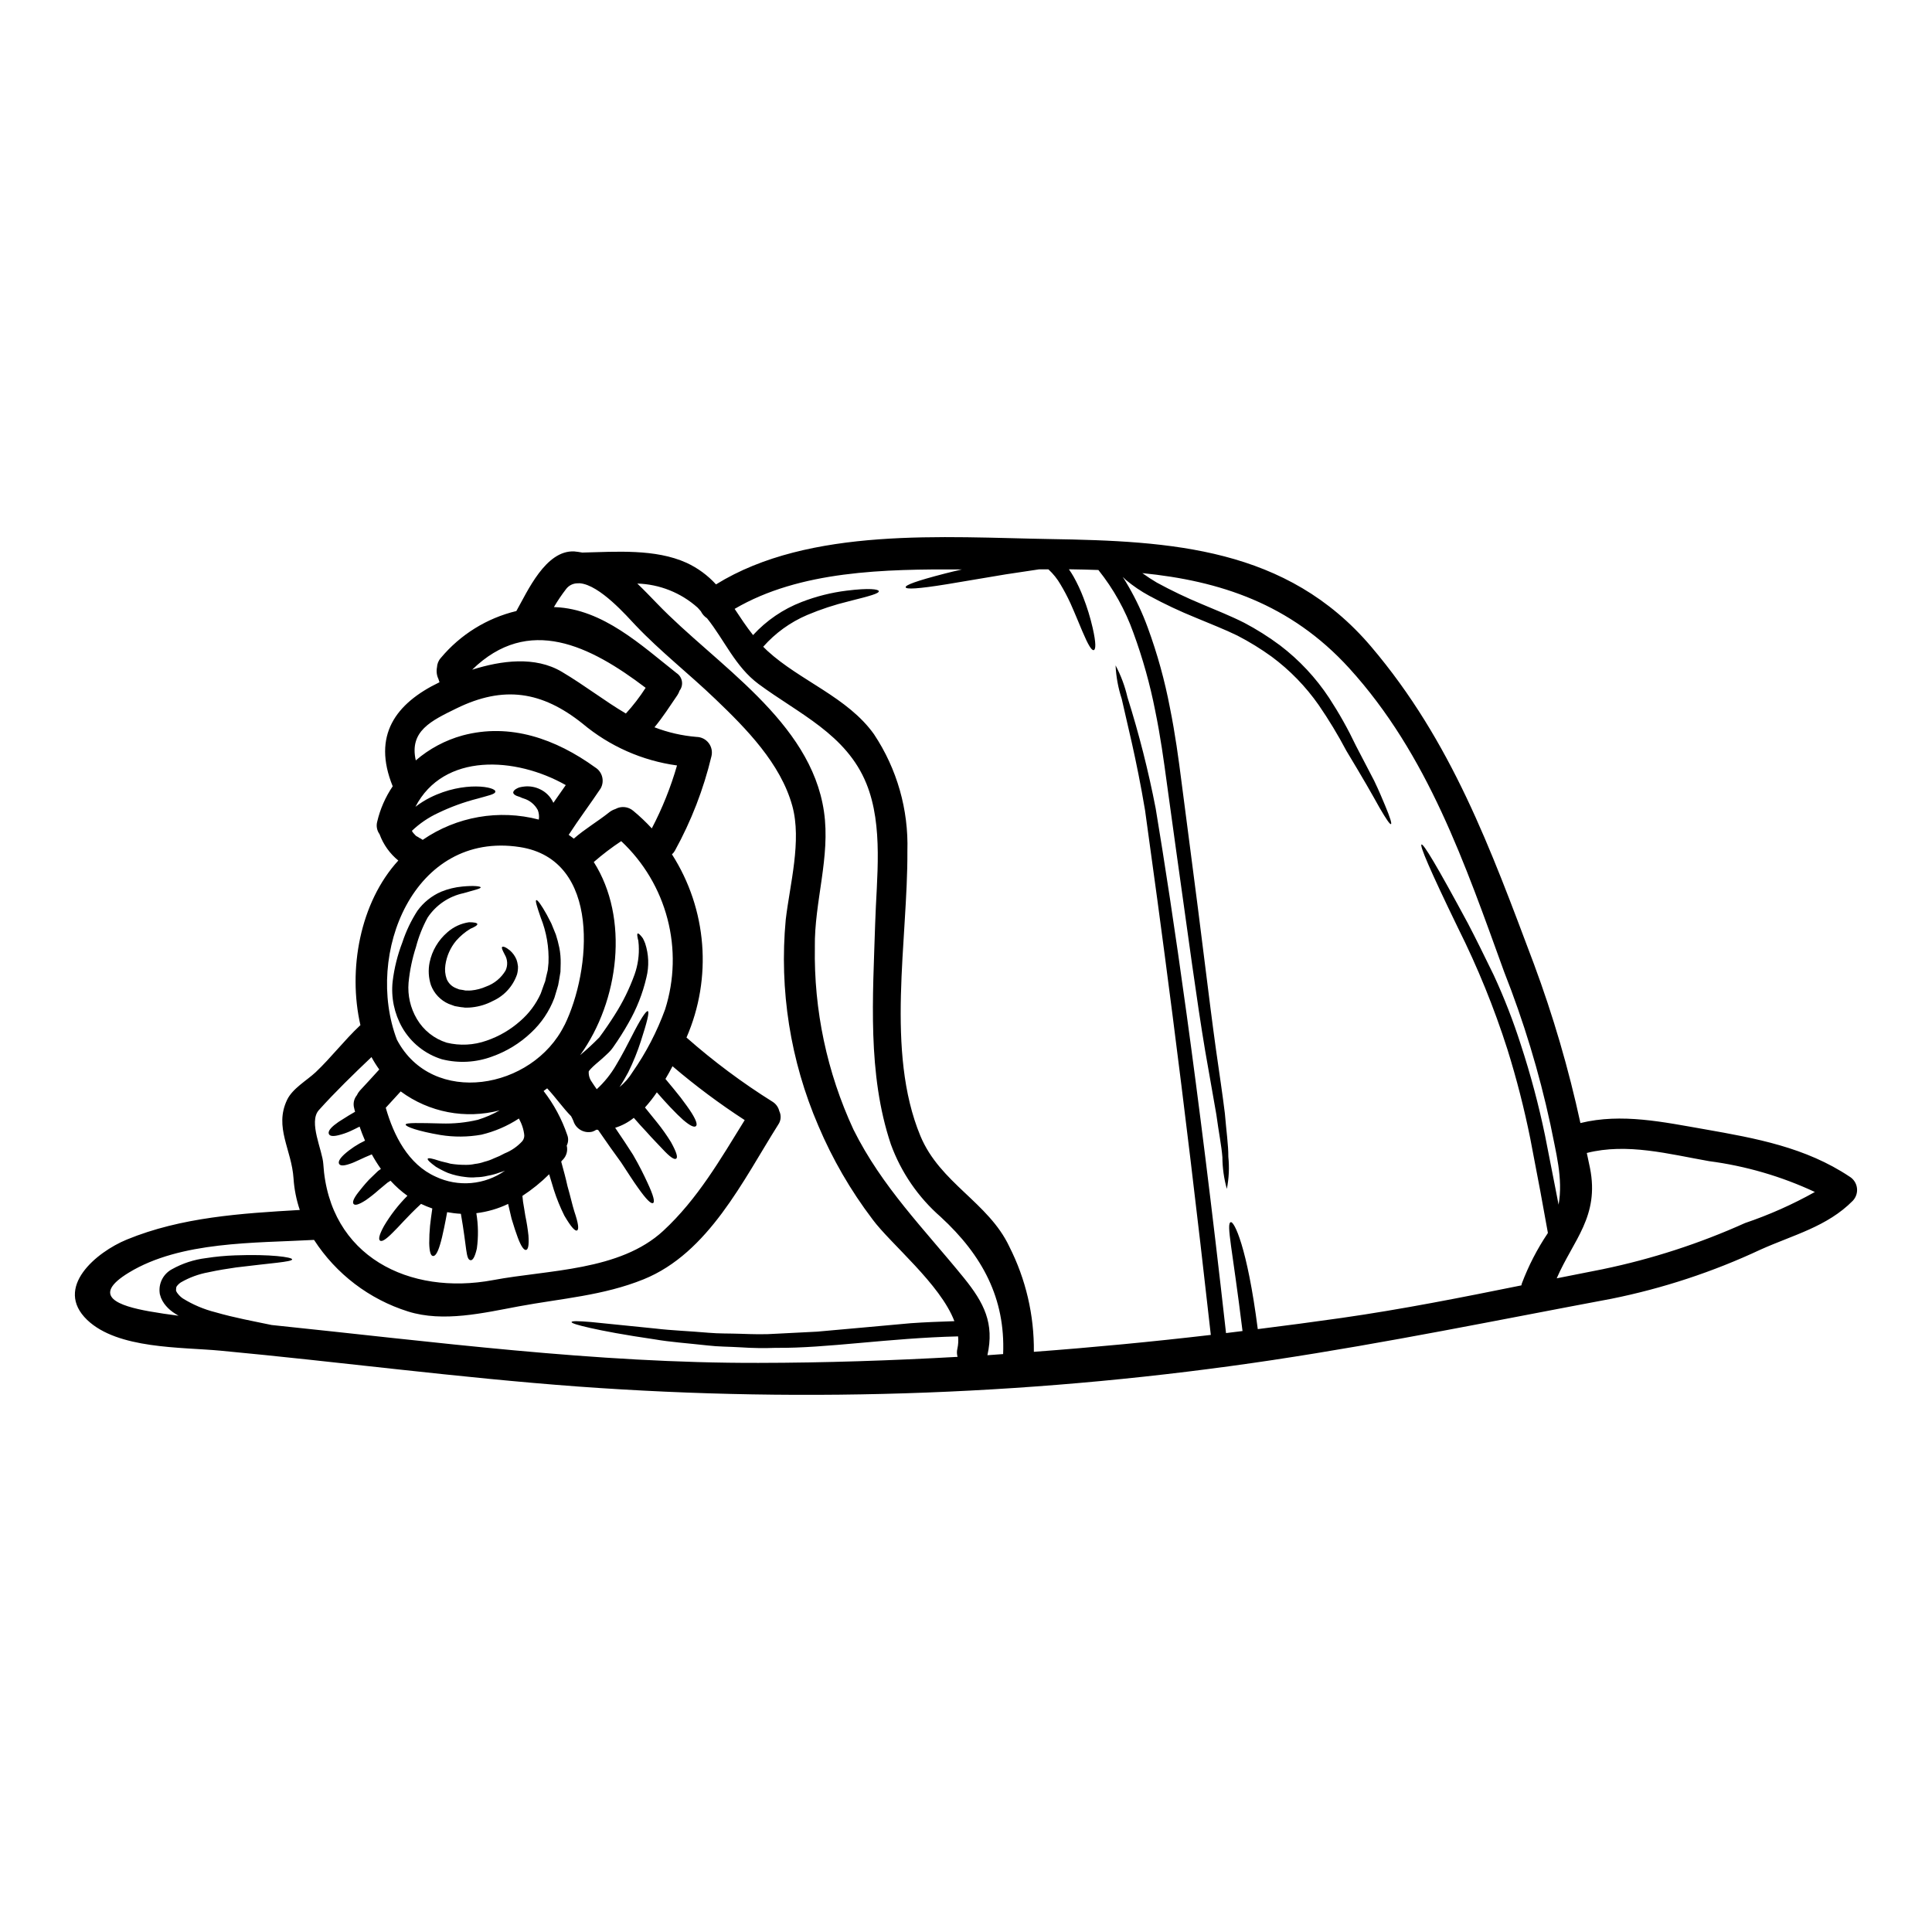 <?xml version="1.0" encoding="UTF-8"?>
<!-- Uploaded to: ICON Repo, www.iconrepo.com, Generator: ICON Repo Mixer Tools -->
<svg fill="#000000" width="800px" height="800px" version="1.1" viewBox="144 144 512 512" xmlns="http://www.w3.org/2000/svg">
 <g>
  <path d="m190.63 485.78 0.055 0.352c0.023 0.164 0.078 0.109 0.078 0.164h0.004c0.086 0.195 0.207 0.379 0.352 0.539 0.367 0.48 0.809 0.902 1.305 1.25 2.695 1.676 5.633 2.918 8.711 3.688 4.969 1.441 10.066 2.363 14.848 3.367 42.93 4.441 85.754 10.148 129.04 10.039 17.711-0.023 35.281-0.621 52.742-1.598-0.207-0.695-0.227-1.438-0.055-2.144 0.242-1.078 0.305-2.184 0.191-3.281-18.316 0.434-34.816 3.172-48.223 3.039l-0.004-0.004c-3.137 0.121-6.281 0.078-9.414-0.137-3.07-0.188-5.973-0.16-8.66-0.488-5.371-0.594-10.098-0.922-14.109-1.625-8.09-1.18-13.598-2.227-17.07-3.016-3.473-0.789-4.996-1.273-4.941-1.574 0.055-0.301 1.602-0.297 5.156 0 3.543 0.355 9.121 0.926 17.176 1.738 4.019 0.488 8.688 0.648 14.004 1.109 2.66 0.242 5.512 0.164 8.52 0.273 3.012 0.105 6.188 0.215 9.551-0.027 3.394-0.16 6.894-0.352 10.668-0.543 3.742-0.324 7.625-0.676 11.777-1.055s8.414-0.758 13.027-1.18c3.824-0.273 7.379-0.395 11.559-0.543-3.742-9.84-16.879-20.469-21.711-27h0.008c-5.801-7.637-10.621-15.969-14.355-24.797-7.406-17.191-10.375-35.969-8.633-54.605 1.086-9.309 4.289-20.926 1.734-30.176-3.094-11.211-12.203-20.469-20.41-28.309-6.891-6.621-14.543-12.594-21.113-19.512-2.195-2.305-9.496-10.746-14.816-11.156-0.273 0-0.57 0-0.844 0.027h0.008c-1.113 0.082-2.137 0.645-2.797 1.547-1.168 1.516-2.238 3.102-3.203 4.754h0.328c12.676 0.516 22.875 10.148 32.211 17.504v-0.004c0.742 0.496 1.242 1.277 1.387 2.156 0.145 0.879-0.082 1.781-0.625 2.484-0.137 0.418-0.328 0.816-0.57 1.184-1.969 2.879-3.852 5.836-6.078 8.52 3.578 1.379 7.332 2.238 11.152 2.551 1.266 0.023 2.449 0.621 3.215 1.625 0.77 1.008 1.035 2.305 0.723 3.531-2.09 8.723-5.344 17.129-9.672 24.984-0.199 0.371-0.469 0.703-0.785 0.977 9.297 14.531 10.738 32.738 3.852 48.551 7.141 6.297 14.785 11.996 22.852 17.043 0.875 0.559 1.5 1.438 1.738 2.445 0.566 1.156 0.461 2.527-0.273 3.582-9.309 14.738-18.457 34.031-35.688 41.004-10.691 4.328-21.844 5.078-33.082 7.164-9.309 1.738-20 4.289-29.336 1.359-10.262-3.227-19.074-9.934-24.914-18.969-15.711 0.867-35.305 0.297-49.066 8.66-10.395 6.324-2.441 8.848 5.32 10.258 2.602 0.465 5.207 0.844 7.84 1.18-0.543-0.328-1.059-0.625-1.574-1.004h0.004c-0.855-0.613-1.605-1.355-2.227-2.199-0.352-0.488-0.641-1.02-0.867-1.574-0.105-0.324-0.242-0.73-0.301-0.977l-0.07-0.613c-0.176-2.469 1.121-4.809 3.309-5.969 2.777-1.551 5.828-2.547 8.984-2.934 2.559-0.398 5.144-0.641 7.734-0.73 9.391-0.355 15.117 0.488 15.117 1.059 0 0.676-5.781 1.004-14.848 2.141-2.25 0.328-4.723 0.707-7.301 1.273v0.004c-2.586 0.461-5.074 1.371-7.352 2.688-0.418 0.281-0.785 0.629-1.086 1.031-0.082 0.141-0.137 0.297-0.164 0.461v0.395s-0.012 0.043-0.039 0.043zm443.53-29.961c1.07 0.652 1.789 1.754 1.953 3 0.164 1.242-0.246 2.496-1.109 3.402-6.812 6.891-15.824 9.055-24.453 12.945h-0.004c-12.605 5.902-25.871 10.273-39.512 13.023-29.852 5.594-59.488 11.672-89.527 16.199l-0.004 0.004c-60.98 9.172-122.79 11.539-184.3 7.055-31.699-2.332-63.152-6.539-94.793-9.504-10.418-0.977-27.195-0.395-35.305-8.145-8.93-8.574 2.441-17.992 10.5-21.301 14.465-5.945 30.344-6.945 45.84-7.844-0.91-2.695-1.469-5.492-1.656-8.328-0.488-7.684-5.184-13.57-1.707-20.859 1.465-3.039 5.211-5.117 7.574-7.324 4.125-3.91 7.543-8.414 11.695-12.324 0.055-0.051 0.109-0.078 0.164-0.133-3.367-14.68-0.137-32.512 10.039-43.637l-0.004-0.004c-2.254-1.836-3.969-4.246-4.965-6.977-0.699-0.953-0.93-2.168-0.625-3.309 0.781-3.356 2.176-6.535 4.109-9.387-5.457-13.434 0.703-21.953 12.398-27.57-0.07-0.285-0.16-0.566-0.27-0.844-0.465-0.961-0.602-2.047-0.395-3.094 0.039-0.934 0.402-1.828 1.031-2.519 5.164-6.176 12.176-10.531 20.004-12.414 2.957-5.211 7.762-16.176 15.352-15.797 0.73 0.055 1.414 0.188 2.117 0.301 9.008-0.215 19.348-1.031 27.625 2.711 2.961 1.367 5.621 3.316 7.816 5.727 24.797-15.352 60.68-12.484 88.469-12.02 32.188 0.516 62.801 2.25 85.109 28.465 21.41 25.191 31.695 53.629 43.152 84.078v-0.004c5.113 13.766 9.238 27.875 12.348 42.227 10.91-2.684 22.043-0.242 32.973 1.656 13.551 2.383 26.711 4.781 38.355 12.543zm-9.203 4.07c-8.871-4.144-18.324-6.898-28.031-8.172-10.629-1.871-21.738-4.883-32.406-2.168 0.273 1.332 0.57 2.66 0.844 3.988 2.551 12.812-4.398 19.055-8.82 29.23l12.324-2.441-0.004-0.004c12.938-2.688 25.539-6.781 37.586-12.203 6.41-2.168 12.605-4.926 18.508-8.23zm-67.926 3.422c1.273-6.977-0.73-13.977-2.168-21.387l-0.004-0.004c-2.973-13.762-7.066-27.258-12.238-40.352-10.367-28.582-20.207-57.566-41.07-80.496-15.602-17.125-34.414-23.148-54.82-25.191 1.25 0.895 2.555 1.762 3.856 2.523h0.004c3.848 2.098 7.809 3.992 11.855 5.672 3.91 1.656 7.68 3.148 11.234 4.941v-0.004c3.34 1.758 6.531 3.769 9.555 6.023 5.078 3.871 9.469 8.57 12.988 13.898 2.652 4.059 5.027 8.293 7.109 12.676 1.902 3.637 3.504 6.731 4.832 9.281 1.273 2.633 2.168 4.828 2.879 6.512 1.41 3.367 1.844 4.887 1.574 4.996-0.27 0.105-1.18-1.18-3.012-4.328-0.867-1.574-2.008-3.582-3.445-6.082s-3.258-5.512-5.375-9.055v-0.004c-2.207-4.172-4.652-8.215-7.324-12.102-3.438-4.914-7.644-9.238-12.461-12.809-2.875-2.078-5.898-3.938-9.051-5.566-3.309-1.625-7.113-3.094-11.043-4.746-4.215-1.703-8.328-3.644-12.324-5.809-2.219-1.199-4.309-2.617-6.238-4.234-0.273-0.242-0.543-0.516-0.812-0.789 0.539 0.844 1.055 1.68 1.547 2.551 2.004 3.465 3.703 7.098 5.074 10.855 2.551 6.934 4.523 14.07 5.902 21.328 1.387 6.867 2.277 13.461 3.066 19.648 0.789 6.188 1.574 12.129 2.305 17.711 2.961 22.332 4.969 39.836 6.812 53.109 0.949 6.621 1.789 12.27 2.363 16.961 0.395 4.75 0.949 8.52 0.922 11.508 0.293 2.848 0.16 5.719-0.395 8.523-0.766-2.738-1.164-5.57-1.18-8.414-0.215-2.902-0.977-6.621-1.602-11.289-0.812-4.668-1.789-10.234-2.957-16.855-2.227-13.242-4.535-30.664-7.68-53-0.789-5.594-1.602-11.5-2.445-17.711-0.844-6.242-1.734-12.73-3.121-19.434l0.004 0.004c-1.379-7.027-3.312-13.934-5.777-20.652-2.144-6.035-5.285-11.664-9.285-16.664-2.578-0.082-5.18-0.164-7.812-0.191 0.461 0.68 0.895 1.332 1.246 1.969 0.992 1.773 1.852 3.617 2.578 5.516 1.016 2.613 1.84 5.297 2.469 8.031 0.926 4.07 0.844 5.723 0.301 5.902s-1.438-1.223-3.039-4.996c-0.816-1.902-1.789-4.367-3.176-7.477h-0.004c-0.77-1.672-1.629-3.305-2.578-4.883-0.863-1.504-1.953-2.867-3.227-4.043h-2.473c-3.172 0.488-6.16 0.922-8.844 1.328-6.543 1.113-11.645 1.969-15.523 2.606-7.816 1.273-10.883 1.387-10.992 0.816-0.109-0.57 2.715-1.652 10.395-3.637 1.332-0.352 2.879-0.703 4.504-1.086-20.516-0.105-42.902 0.301-60.223 10.449 1.547 2.336 3.094 4.695 4.883 6.945 3.555-3.875 7.957-6.875 12.863-8.766 3.852-1.496 7.871-2.508 11.969-3.012 6.078-0.758 8.41-0.355 8.492 0.133 0.078 0.625-2.199 1.246-7.953 2.688v0.004c-3.769 0.91-7.465 2.129-11.043 3.637-4.457 1.906-8.434 4.777-11.641 8.41 0.355 0.355 0.707 0.703 1.086 1.059 8.684 7.977 21.332 12.32 28.309 22.172h-0.004c6.066 9.133 9.145 19.926 8.82 30.887 0.137 23.664-5.859 53.082 3.449 75.523 5.211 12.512 18.02 17.586 23.559 29.312h-0.004c4.383 8.637 6.617 18.207 6.512 27.898 15.656-1.168 31.289-2.66 46.895-4.481-7.519-67.273-13.621-111.57-17.422-139-2.336-13.949-4.859-23.473-6.191-29.578-0.938-2.863-1.484-5.84-1.625-8.852 1.414 2.664 2.473 5.504 3.148 8.441 3.055 9.672 5.551 19.512 7.481 29.473 4.559 27.492 11.098 71.637 18.641 139.03 1.469-0.188 2.906-0.355 4.371-0.543-2.688-21.898-4.371-28.441-3.121-28.848 0.84-0.328 4.328 6.269 7.164 28.34 7.383-0.922 14.781-1.906 22.199-2.961 15.957-2.277 31.836-5.43 47.652-8.629 0.055-0.188 0.082-0.355 0.137-0.543h0.004c1.758-4.652 4.043-9.086 6.812-13.215l0.078-0.16c-0.676-3.773-1.359-7.477-2.008-11.043-0.922-4.859-1.82-9.5-2.66-13.949v-0.004c-1.609-7.969-3.629-15.852-6.051-23.617-3.519-11.02-7.883-21.754-13.055-32.105-7.652-15.77-10.234-21.953-9.715-22.199 0.52-0.242 3.965 5.43 12.293 20.895 2.035 3.883 4.289 8.465 6.84 13.707 2.793 6.031 5.203 12.23 7.219 18.562 2.57 7.856 4.699 15.848 6.379 23.941 0.898 4.477 1.789 9.145 2.754 14.027 0.289 1.434 0.555 2.926 0.848 4.367zm-147.19 39.535c0.598-14.762-5.484-26.16-16.531-36.336v-0.004c-5.969-5.203-10.52-11.832-13.227-19.273-6.266-18.699-4.746-39.109-4.152-58.512 0.355-11.914 2.254-25.781-2.332-37.07-5.32-13.082-17.941-18.5-28.605-26.406-6.16-4.586-9.008-11.645-13.621-17.398-0.699-0.457-1.262-1.094-1.629-1.84-0.301-0.328-0.57-0.68-0.867-0.98-4.41-3.941-10.07-6.203-15.984-6.379 1.789 1.707 3.543 3.543 5.316 5.371 15.523 16.137 40.656 31.02 44.152 55.066 1.762 11.996-2.578 23.91-2.418 35.906h0.004c-0.289 16.688 3.211 33.223 10.234 48.363 7.598 15.254 18.723 26.324 29.281 39.324 5.348 6.621 8.09 12.02 6.215 20.469 1.383-0.109 2.797-0.219 4.164-0.301zm-90.031-32.703c9.055-8.383 15.113-18.918 21.547-29.309v0.004c-6.684-4.336-13.074-9.105-19.133-14.277-0.566 1.086-1.18 2.223-1.871 3.367 1.574 1.875 2.93 3.543 4.016 4.914 1.273 1.68 2.25 3.039 2.934 4.125 1.332 2.141 1.547 3.172 1.086 3.5-0.461 0.328-1.469-0.078-3.34-1.68-0.922-0.816-2.062-1.93-3.473-3.422-1.031-1.086-2.199-2.391-3.504-3.883v-0.004c-0.957 1.41-2.012 2.75-3.148 4.016 1.18 1.469 2.277 2.797 3.227 3.992 1.328 1.648 2.551 3.383 3.664 5.184 1.574 2.852 1.848 4.098 1.359 4.398-0.488 0.301-1.602-0.395-3.664-2.633-1.031-1.137-2.496-2.551-4.207-4.504-1.004-1.059-2.117-2.281-3.336-3.691h-0.004c-1.465 1.184-3.141 2.074-4.938 2.633 1.82 2.684 3.422 5.074 4.723 7.137 1.734 2.984 2.906 5.398 3.769 7.273 1.738 3.691 2.062 5.262 1.547 5.535-0.516 0.273-1.707-0.812-4.043-4.125-1.18-1.625-2.578-3.852-4.426-6.648-1.738-2.363-3.773-5.238-6.106-8.629h0.004c-0.156 0.004-0.309-0.004-0.461-0.027-0.324 0.223-0.684 0.395-1.059 0.516-2.164 0.535-4.371-0.719-5.023-2.852-0.16-0.438-0.395-0.816-0.598-1.246-2.113-2.117-3.988-4.859-6.348-7.383-0.301 0.215-0.625 0.488-0.949 0.703 2.719 3.504 4.84 7.441 6.266 11.641 0.359 0.918 0.312 1.945-0.133 2.824 0.316 1.289-0.031 2.652-0.926 3.637-0.188 0.191-0.395 0.395-0.539 0.598 0.676 2.445 1.246 4.586 1.652 6.461 0.816 2.82 1.305 5.117 1.82 6.731 1.113 3.281 1.246 4.75 0.758 5.047s-1.52-0.703-3.422-3.961h0.004c-1.09-2.191-2.012-4.461-2.758-6.789-0.395-1.246-0.789-2.633-1.246-4.125-2.16 2.144-4.535 4.066-7.086 5.731 0.055 0.543 0.109 0.977 0.164 1.547 0.242 1.273 0.434 2.754 0.621 3.797h0.004c0.355 1.703 0.629 3.426 0.812 5.156 0.188 2.688-0.105 3.746-0.648 3.824-0.543 0.078-1.273-0.867-2.172-3.254-0.434-1.18-1.031-2.906-1.652-5.023-0.273-1.082-0.57-2.469-0.898-3.824v-0.105c-2.66 1.277-5.512 2.109-8.441 2.465 0.52 3.098 0.566 6.254 0.137 9.367-0.543 2.391-1.137 3.172-1.68 3.094-1.273-0.215-0.926-3.066-2.551-12.297-1.223-0.066-2.438-0.215-3.641-0.434-0.273 1.52-0.543 2.879-0.789 4.07-0.395 1.93-0.758 3.449-1.113 4.59-0.676 2.25-1.305 3.039-1.875 2.957-0.57-0.082-0.922-1.086-0.977-3.422h0.004c-0.004-1.543 0.07-3.082 0.219-4.613 0.137-1.332 0.355-2.852 0.598-4.559-1.02-0.348-2.016-0.754-2.988-1.219-3.66 3.367-5.902 6.106-7.543 7.652-1.848 1.875-2.852 2.418-3.312 2.09-0.465-0.328-0.297-1.441 1.008-3.824v-0.004c1.734-2.938 3.828-5.644 6.238-8.062-1.629-1.168-3.129-2.504-4.477-3.988-0.273 0.164-0.543 0.328-0.816 0.516-0.816 0.68-1.574 1.305-2.25 1.875v-0.004c-1.098 0.988-2.262 1.91-3.473 2.758-1.969 1.277-2.906 1.441-3.254 1.008-0.352-0.434-0.055-1.387 1.273-3.094 0.676-0.844 1.574-2.012 2.852-3.367l2.363-2.281c0.215-0.16 0.516-0.352 0.758-0.539h-0.004c-0.875-1.238-1.684-2.527-2.414-3.859-2.578 1.031-4.481 2.117-5.859 2.527-1.711 0.594-2.527 0.488-2.797 0-0.273-0.488 0.027-1.273 1.305-2.473h-0.004c1.664-1.492 3.539-2.734 5.562-3.688-0.543-1.223-1.004-2.473-1.441-3.719-0.922 0.461-1.762 0.895-2.496 1.219h0.004c-1 0.445-2.035 0.801-3.094 1.059-1.602 0.395-2.336 0.188-2.551-0.328-0.215-0.516 0.109-1.246 1.332-2.277h-0.004c0.797-0.645 1.641-1.223 2.523-1.734 0.844-0.57 1.902-1.18 3.094-1.875-0.082-0.328-0.188-0.621-0.242-0.949v0.004c-0.34-1.188-0.078-2.465 0.703-3.422 0.203-0.445 0.469-0.855 0.789-1.219 1.711-1.875 3.477-3.719 5.156-5.617-0.758-1.051-1.445-2.148-2.062-3.289-4.746 4.508-9.66 9.281-13.949 14.059-2.82 3.148 0.977 10.668 1.18 14.277 1.547 24.613 22.902 34.898 44.969 30.773 14.605-2.758 33.602-2.375 45.164-13.098zm0.461-58.676v0.004c2.465-7.769 2.68-16.078 0.617-23.961-2.059-7.887-6.309-15.027-12.258-20.598-2.543 1.684-4.973 3.531-7.273 5.535 9.445 14.82 6.758 36.773-3.609 51.168 1.77-1.477 3.465-3.043 5.078-4.695 1.492-2.008 2.848-4.016 4.07-5.945l-0.004 0.004c2.16-3.383 3.938-6.996 5.293-10.773 0.871-2.481 1.242-5.109 1.086-7.734-0.055-0.461-0.082-0.844-0.109-1.18-0.102-0.32-0.172-0.648-0.219-0.98-0.105-0.539-0.078-0.867 0.055-0.922 0.133-0.055 0.395 0.109 0.758 0.516h0.004c0.227 0.246 0.434 0.512 0.625 0.785 0.188 0.355 0.395 0.816 0.594 1.332 0.953 2.914 1.066 6.035 0.328 9.008-0.984 4.25-2.594 8.328-4.777 12.105-1.242 2.211-2.606 4.359-4.07 6.43-0.441 0.629-0.953 1.203-1.52 1.715-0.621 0.621-1.082 0.977-1.598 1.465-1.008 0.871-2.039 1.707-2.797 2.523l-0.395 0.461c-0.027 0.055-0.027 0.082-0.055 0.109l-0.027 0.055h-0.043c-0.074 0.992 0.203 1.984 0.789 2.793 0.395 0.625 0.844 1.273 1.332 1.969h-0.004c1.996-1.836 3.707-3.957 5.074-6.297 1.684-2.793 3.016-5.43 4.152-7.629 2.227-4.426 3.883-7.004 4.328-6.758 0.449 0.242-0.273 3.043-1.82 7.816h0.004c-0.922 2.875-2.055 5.68-3.394 8.387-0.68 1.246-1.414 2.578-2.305 3.91 1.359-1.121 2.523-2.461 3.445-3.965 3.594-5.148 6.5-10.746 8.645-16.648zm-3.543-47.926v0.004c2.789-5.324 5.027-10.918 6.691-16.691-9.227-1.262-17.91-5.113-25.047-11.102-10.75-8.574-20.895-10.148-33.41-4.016-6.691 3.281-12.535 6-10.773 13.777 3.578-3.082 7.797-5.336 12.348-6.598 12.703-3.422 24.797 0.949 35.172 8.438v0.004c1.922 1.16 2.57 3.637 1.465 5.594-2.754 4.125-5.754 8.113-8.465 12.293 0.434 0.328 0.922 0.652 1.359 1.004 2.902-2.551 6.266-4.504 9.309-6.918l-0.004-0.004c0.508-0.41 1.09-0.723 1.711-0.922 1.516-0.852 3.402-0.668 4.723 0.461 1.75 1.445 3.398 3.012 4.938 4.68zm-6.863-30.453c1.938-2.117 3.688-4.398 5.238-6.812-14.707-11.156-31.02-19.379-45.973-4.801 7.68-2.418 16.66-3.664 23.773 0.566 6.254 3.727 11.383 7.769 16.961 11.047zm-16.254 82.582c7.031-14.355 9.84-43.855-11.859-47.191-28.141-4.328-41.168 28.414-32.566 51.047 9.375 17.836 35.996 13.25 44.41-3.875zm-2.957-58.918c1.082-1.574 2.195-3.121 3.281-4.695-13.324-7.547-32.379-8.629-39.84 5.754 1.23-0.949 2.547-1.773 3.938-2.469 9.008-4.481 17.559-2.797 17.23-1.523-0.027 0.68-1.969 1.031-4.695 1.82-3.621 0.922-7.137 2.203-10.5 3.828-2.547 1.184-4.879 2.777-6.91 4.715 0.055 0.082 0.105 0.188 0.16 0.273h0.004c0.059 0.078 0.113 0.16 0.16 0.242 0.203 0.246 0.422 0.484 0.652 0.707 0.062 0.059 0.125 0.113 0.191 0.164 0.395 0.215 1.141 0.598 0.516 0.352 0.422 0.156 0.82 0.375 1.18 0.652 8.988-6.18 20.223-8.141 30.773-5.371 0.133-0.852 0.039-1.723-0.27-2.523-0.793-1.48-2.141-2.586-3.746-3.07-0.34-0.102-0.664-0.23-0.977-0.395-0.355-0.133-0.703-0.215-0.949-0.328-0.516-0.242-0.844-0.543-0.844-0.84s0.242-0.652 0.73-0.953l0.004 0.004c0.289-0.184 0.598-0.328 0.922-0.434 0.48-0.117 0.973-0.199 1.465-0.242 1.344-0.113 2.691 0.129 3.91 0.703 1.598 0.723 2.879 2.008 3.598 3.609zm-8.215 89.645c0.422-0.535 0.594-1.227 0.465-1.898-0.141-1-0.414-1.977-0.816-2.902-0.164-0.395-0.395-0.789-0.57-1.18-3.043 1.996-6.414 3.449-9.957 4.289-3.59 0.637-7.258 0.664-10.855 0.078-5.902-1.004-9.203-2.195-9.203-2.754s3.746-0.434 9.445-0.301c3.258 0.105 6.516-0.223 9.688-0.973 2.012-0.621 3.949-1.457 5.773-2.496-9.047 2.383-18.688 0.535-26.215-5.023-1.305 1.438-2.633 2.879-3.961 4.328 2.086 7.328 5.969 15.035 13.242 18.266v0.004c2.93 1.383 6.172 1.961 9.402 1.68 3.227-0.281 6.324-1.414 8.969-3.281-0.434 0.16-0.895 0.352-1.41 0.488-1.027 0.387-2.09 0.676-3.176 0.863-0.992 0.25-2.012 0.383-3.039 0.395-0.938 0.094-1.887 0.074-2.82-0.055-1.605-0.164-3.184-0.527-4.695-1.086-1.098-0.469-2.156-1.012-3.176-1.625-1.574-1.141-2.336-1.875-2.172-2.144 0.16-0.273 1.223-0.055 2.934 0.516 0.871 0.301 1.969 0.461 3.121 0.816l-0.004-0.004c1.363 0.215 2.746 0.316 4.125 0.301 0.785 0.008 1.57-0.074 2.336-0.246 0.852-0.09 1.688-0.281 2.496-0.57 0.887-0.219 1.75-0.527 2.578-0.926 0.961-0.363 1.898-0.797 2.797-1.301 1.793-0.715 3.402-1.828 4.699-3.258z"/>
  <path d="m292.23 395.16c0.262 1.359 0.383 2.742 0.355 4.125 0 0.734-0.027 1.496-0.055 2.254-0.133 0.758-0.273 1.547-0.395 2.363-0.102 0.785-0.285 1.559-0.543 2.309-0.215 0.73-0.461 1.492-0.676 2.25h-0.004c-1.324 3.527-3.457 6.695-6.227 9.254-2.957 2.797-6.473 4.941-10.312 6.297-4.25 1.57-8.875 1.816-13.27 0.703-4.453-1.375-8.219-4.391-10.531-8.438-2.086-3.691-2.969-7.941-2.519-12.156 0.426-3.551 1.293-7.031 2.574-10.367 0.973-2.969 2.32-5.797 4.016-8.418 1.598-2.195 3.754-3.93 6.242-5.012 1.812-0.742 3.723-1.207 5.672-1.387 3.121-0.301 4.773-0.055 4.828 0.215 0.055 0.355-1.652 0.707-4.531 1.547h0.004c-3.898 0.824-7.316 3.144-9.527 6.461-1.348 2.469-2.387 5.094-3.094 7.816-0.996 3.074-1.656 6.25-1.965 9.469-0.277 3.344 0.492 6.691 2.199 9.582 1.766 3.012 4.59 5.258 7.922 6.297 3.496 0.852 7.168 0.664 10.559-0.543 3.281-1.121 6.309-2.883 8.902-5.184 2.328-2.008 4.191-4.5 5.453-7.301 0.273-0.758 0.539-1.492 0.789-2.223l0.395-1.059 0.215-1.004c0.164-0.648 0.301-1.305 0.461-1.93 0.055-0.648 0.137-1.273 0.191-1.898 0.172-4.109-0.531-8.207-2.062-12.023-0.98-2.852-1.496-4.477-1.18-4.613s1.305 1.18 2.82 3.91c0.355 0.676 0.758 1.465 1.18 2.277 0.352 0.898 0.758 1.875 1.18 2.906l0.004-0.004c0.375 1.156 0.684 2.336 0.93 3.523z"/>
  <path d="m281.27 400.07c0.023 0.723-0.059 1.445-0.246 2.144-1.074 3.141-3.402 5.695-6.43 7.059-1.703 0.902-3.566 1.473-5.484 1.68-0.461 0.051-0.922 0.078-1.383 0.082h-0.324c-0.172 0.004-0.348-0.012-0.516-0.055l-0.789-0.082c-0.516-0.078-1.031-0.16-1.574-0.273l-1.629-0.594c-2.172-0.953-3.863-2.746-4.695-4.969-0.633-1.934-0.754-4-0.352-5.996 0.645-3.133 2.316-5.957 4.75-8.035 1.605-1.406 3.586-2.32 5.699-2.629 1.359 0 2.117 0.16 2.199 0.461s-0.598 0.758-1.848 1.273v0.004c-1.414 0.855-2.688 1.926-3.773 3.172-1.531 1.844-2.519 4.082-2.848 6.457-0.188 1.242-0.066 2.508 0.352 3.691 0.457 1.086 1.324 1.949 2.418 2.391 0.301 0.109 0.594 0.242 0.895 0.355l1.031 0.16 0.516 0.109c0.027 0 0.109 0.023 0.164 0.023h0.344c0.391 0.02 0.785 0.012 1.18-0.023 1.348-0.133 2.668-0.484 3.906-1.031 2.164-0.777 3.988-2.285 5.156-4.262 0.621-1.344 0.543-2.906-0.215-4.18-0.543-1.059-0.926-1.789-0.707-2.035 0.215-0.242 0.98 0 2.117 0.949 0.715 0.637 1.281 1.426 1.656 2.305 0.223 0.594 0.367 1.215 0.43 1.848z"/>
 </g>
</svg>